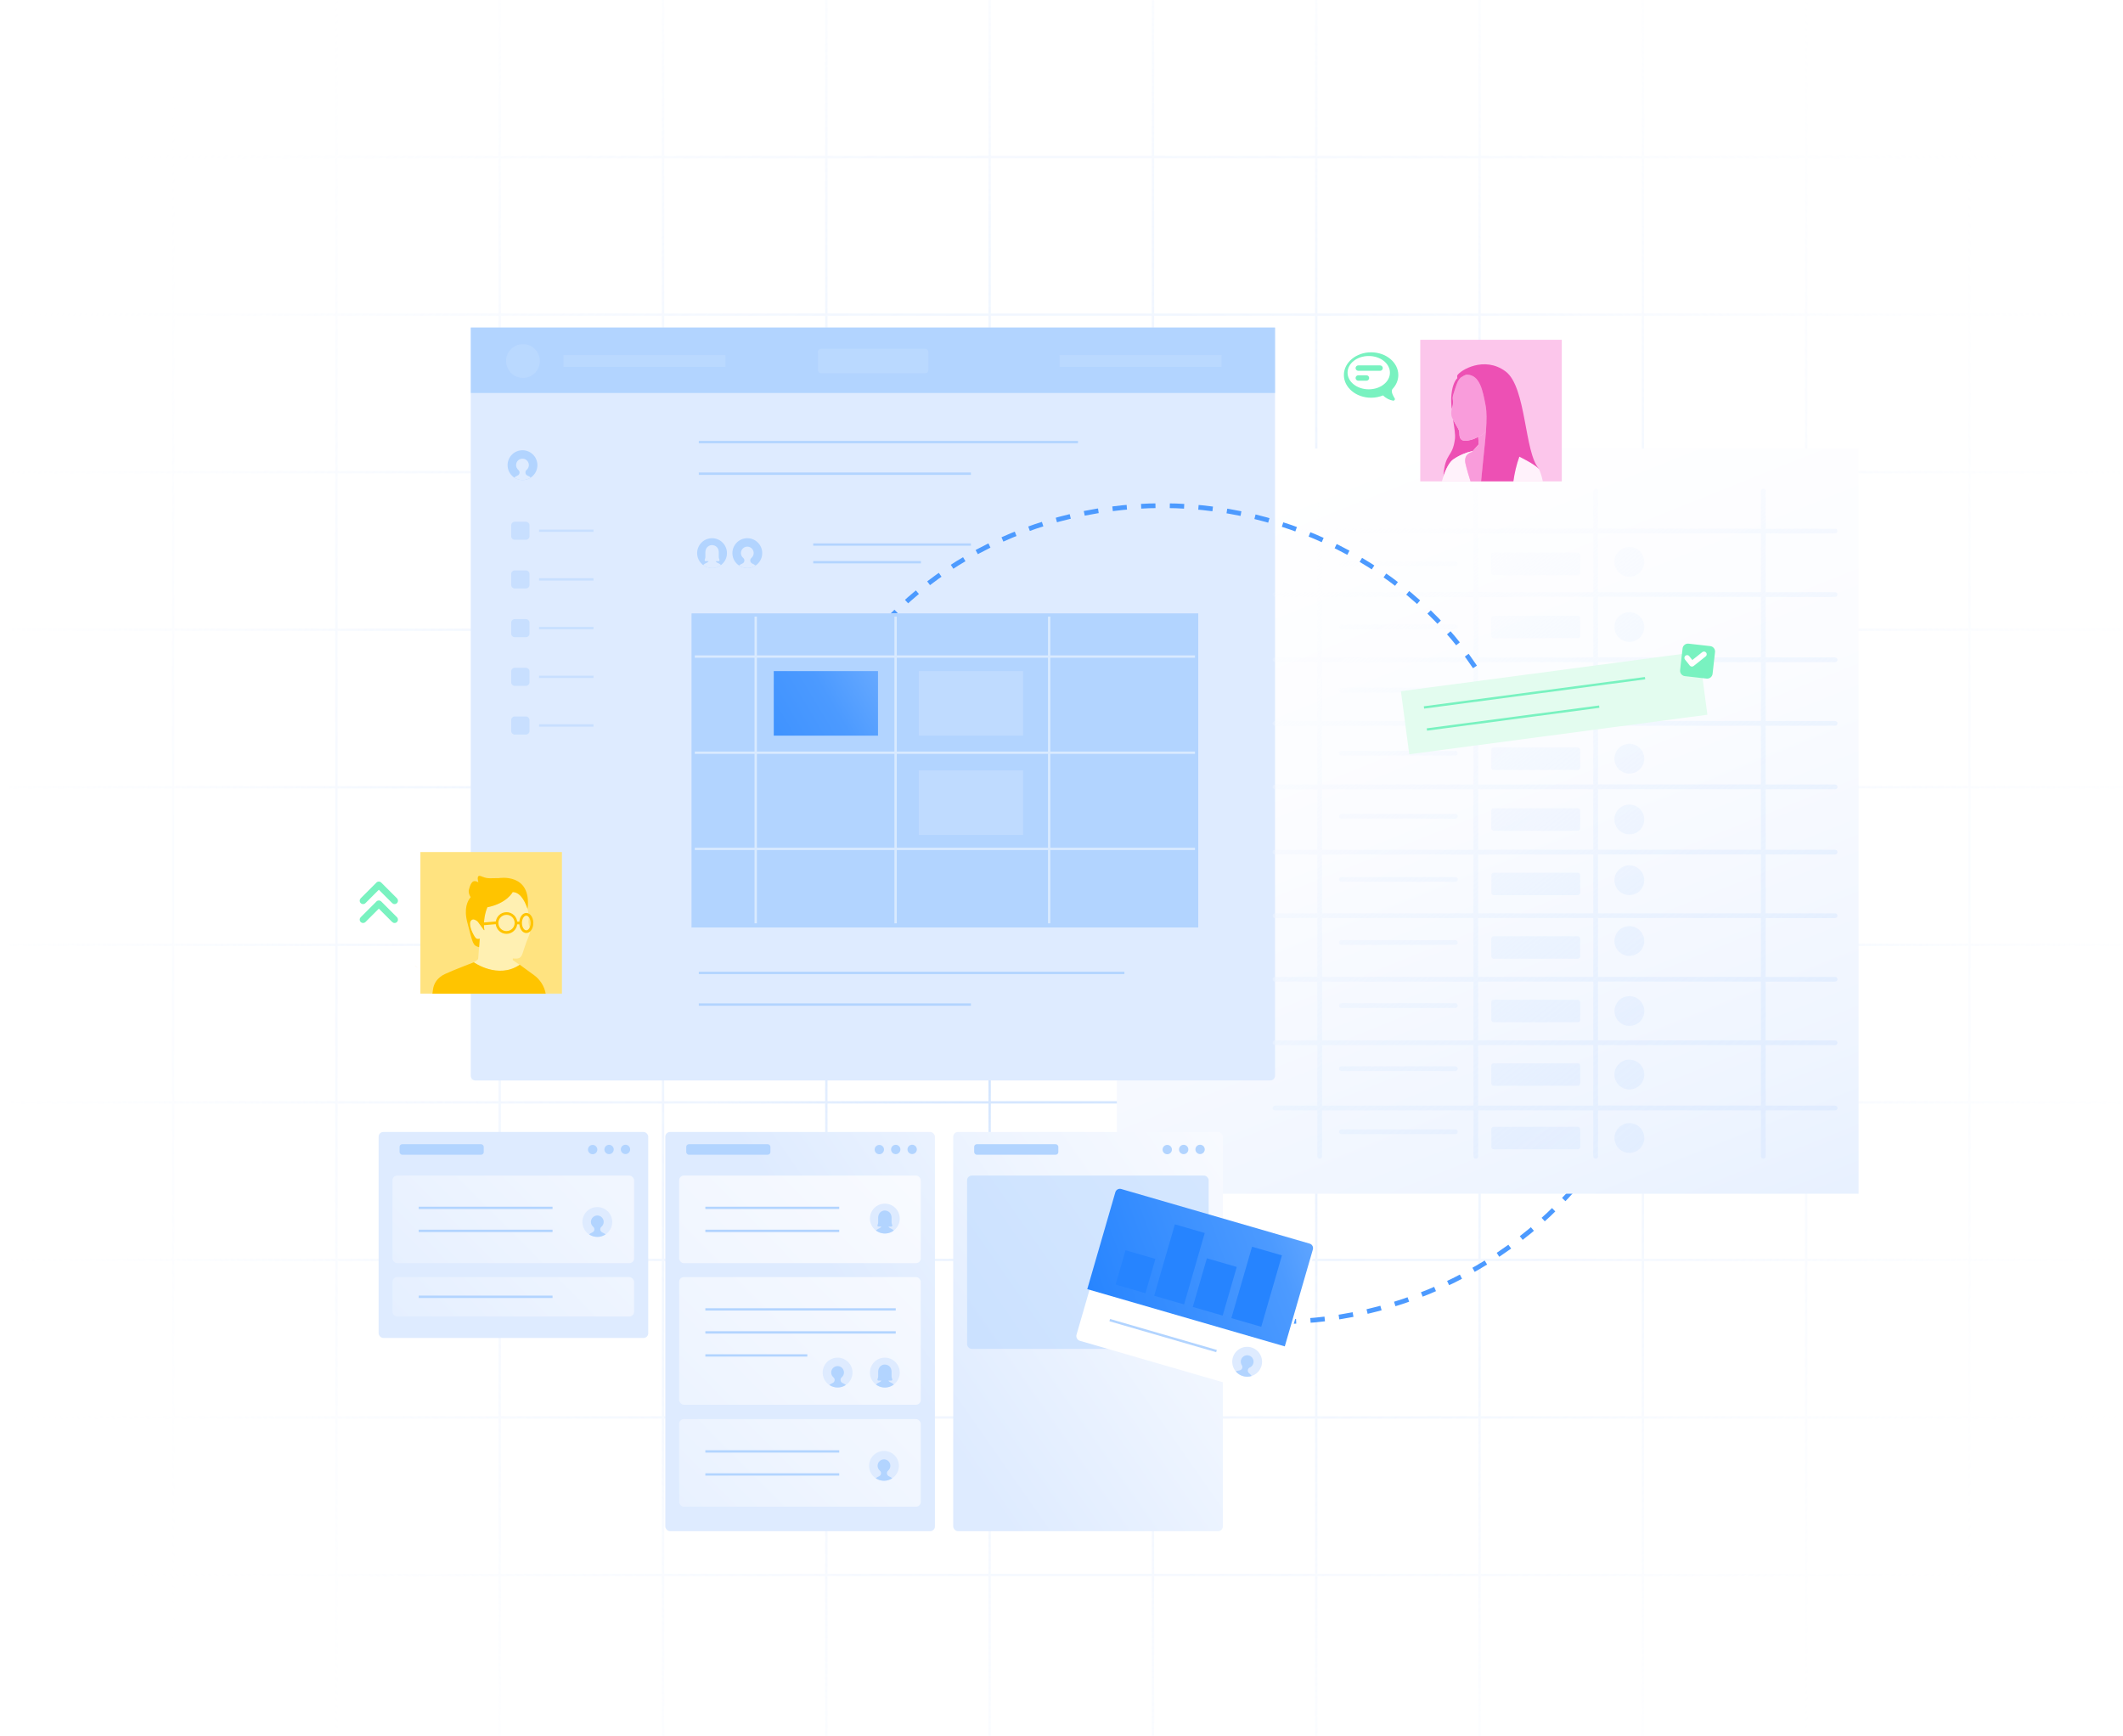<?xml version="1.0" encoding="UTF-8"?><svg xmlns="http://www.w3.org/2000/svg" xmlns:xlink="http://www.w3.org/1999/xlink" viewBox="0 0 900 736"><defs><style>.cls-1,.cls-2,.cls-3,.cls-4,.cls-5,.cls-6{fill:none;}.cls-2{stroke-dasharray:0 0 6.08 6.08;}.cls-2,.cls-6{stroke:#4c9aff;stroke-miterlimit:10;stroke-width:2px;}.cls-7{fill:url(#linear-gradient);}.cls-3{stroke:#79f2c0;}.cls-3,.cls-4,.cls-5{stroke-linejoin:round;}.cls-4{stroke:#b2d4ff;}.cls-5{stroke:#fff;}.cls-8{clip-path:url(#clippath);}.cls-9{fill:#f99cdb;}.cls-10{fill:#e6fcff;}.cls-11{fill:#ed50b4;}.cls-12{fill:#ffe380;}.cls-13{fill:#fff0b2;}.cls-14{fill:#fff2fb;}.cls-15{fill:#ffc400;}.cls-16{fill:#fcc6eb;}.cls-17{fill:#fec176;}.cls-18{fill:#b3f5ff;}.cls-19{fill:#b2d4ff;}.cls-20,.cls-21,.cls-22,.cls-23{fill:#deebff;}.cls-24{fill:#2684ff;}.cls-21,.cls-22,.cls-23,.cls-25,.cls-26{mix-blend-mode:multiply;}.cls-21,.cls-26{opacity:.2;}.cls-27{filter:url(#drop-shadow-14);}.cls-27,.cls-28,.cls-29,.cls-30,.cls-31,.cls-32{fill:#79f2c0;}.cls-27,.cls-28,.cls-29,.cls-33,.cls-32{fill-rule:evenodd;}.cls-28{filter:url(#drop-shadow-13);}.cls-29{filter:url(#drop-shadow-11);}.cls-34{filter:url(#drop-shadow-6);}.cls-23{opacity:.3;}.cls-35{fill:url(#linear-gradient-8);}.cls-36{fill:url(#linear-gradient-9);}.cls-37{fill:url(#linear-gradient-3);}.cls-38{fill:url(#linear-gradient-4);}.cls-39{fill:url(#linear-gradient-2);}.cls-40{fill:url(#linear-gradient-6);}.cls-41{fill:url(#linear-gradient-7);}.cls-42{fill:url(#linear-gradient-5);}.cls-25{fill:url(#radial-gradient);}.cls-43{opacity:.5;}.cls-30{filter:url(#drop-shadow-9);}.cls-44{filter:url(#drop-shadow-5);}.cls-44,.cls-45,.cls-46,.cls-33{fill:#fff;}.cls-45{filter:url(#drop-shadow-4);}.cls-46{filter:url(#drop-shadow-8);}.cls-47{fill:#e3fcef;filter:url(#drop-shadow-1);}.cls-31{filter:url(#drop-shadow-10);}.cls-48{fill:url(#linear-gradient-40);}.cls-49{fill:url(#linear-gradient-14);}.cls-50{fill:url(#linear-gradient-18);}.cls-51{fill:url(#linear-gradient-22);}.cls-52{fill:url(#linear-gradient-20);}.cls-53{fill:url(#linear-gradient-21);}.cls-54{fill:url(#linear-gradient-23);}.cls-55{fill:url(#linear-gradient-15);}.cls-56{fill:url(#linear-gradient-19);}.cls-57{fill:url(#linear-gradient-16);}.cls-58{fill:url(#linear-gradient-17);}.cls-59{fill:url(#linear-gradient-13);}.cls-60{fill:url(#linear-gradient-12);}.cls-61{fill:url(#linear-gradient-10);}.cls-62{fill:url(#linear-gradient-11);}.cls-63{fill:url(#linear-gradient-27);}.cls-64{fill:url(#linear-gradient-24);}.cls-65{fill:url(#linear-gradient-26);}.cls-66{fill:url(#linear-gradient-38);}.cls-67{fill:url(#linear-gradient-35);}.cls-68{fill:url(#linear-gradient-37);}.cls-69{fill:url(#linear-gradient-34);}.cls-70{fill:url(#linear-gradient-39);}.cls-71{fill:url(#linear-gradient-36);}.cls-72{fill:url(#linear-gradient-25);}.cls-73{fill:url(#linear-gradient-28);}.cls-74{fill:url(#linear-gradient-29);}.cls-75{fill:url(#linear-gradient-33);}.cls-76{fill:url(#linear-gradient-30);}.cls-77{fill:url(#linear-gradient-32);}.cls-78{fill:url(#linear-gradient-31);}.cls-79{isolation:isolate;}.cls-32{filter:url(#drop-shadow-7);}.cls-80{filter:url(#drop-shadow-12);}</style><radialGradient id="radial-gradient" cx="454.16" cy="367.79" fx="454.16" fy="367.79" r="510.15" gradientUnits="userSpaceOnUse"><stop offset="0" stop-color="#b2d4ff"/><stop offset=".05" stop-color="#b6d6ff" stop-opacity=".95"/><stop offset=".15" stop-color="#c0dbff" stop-opacity=".83"/><stop offset=".28" stop-color="#d2e4ff" stop-opacity=".63"/><stop offset=".36" stop-color="#deebff" stop-opacity=".5"/><stop offset=".45" stop-color="#e0ecff" stop-opacity=".47"/><stop offset=".59" stop-color="#e6efff" stop-opacity=".38"/><stop offset=".77" stop-color="#eff5ff" stop-opacity=".23"/><stop offset=".98" stop-color="#fdfdff" stop-opacity=".03"/><stop offset="1" stop-color="#fff" stop-opacity="0"/></radialGradient><linearGradient id="linear-gradient" x1="554.01" y1="156.54" x2="736.37" y2="612.07" gradientUnits="userSpaceOnUse"><stop offset=".07" stop-color="#fff"/><stop offset=".39" stop-color="#fbfcff"/><stop offset=".71" stop-color="#eff5ff"/><stop offset="1" stop-color="#deebff"/></linearGradient><linearGradient id="linear-gradient-2" x1="815.59" y1="543.53" x2="531.98" y2="187.72" gradientUnits="userSpaceOnUse"><stop offset="0" stop-color="#deebff"/><stop offset=".1" stop-color="#deebff" stop-opacity=".98"/><stop offset=".22" stop-color="#e0ecff" stop-opacity=".92"/><stop offset=".34" stop-color="#e3eeff" stop-opacity=".83"/><stop offset=".47" stop-color="#e7f1ff" stop-opacity=".7"/><stop offset=".61" stop-color="#edf4ff" stop-opacity=".53"/><stop offset=".75" stop-color="#f4f8ff" stop-opacity=".32"/><stop offset=".89" stop-color="#fcfdff" stop-opacity=".08"/><stop offset=".94" stop-color="#fff" stop-opacity="0"/></linearGradient><linearGradient id="linear-gradient-3" x1="863.39" y1="505.43" x2="579.78" y2="149.61" xlink:href="#linear-gradient-2"/><linearGradient id="linear-gradient-4" x1="784.15" y1="568.6" x2="500.54" y2="212.78" xlink:href="#linear-gradient-2"/><linearGradient id="linear-gradient-5" x1="771.02" y1="579.06" x2="487.41" y2="223.24" xlink:href="#linear-gradient-2"/><linearGradient id="linear-gradient-6" x1="757.9" y1="589.52" x2="474.29" y2="233.7" xlink:href="#linear-gradient-2"/><linearGradient id="linear-gradient-7" x1="744.77" y1="599.98" x2="461.16" y2="244.16" xlink:href="#linear-gradient-2"/><linearGradient id="linear-gradient-8" x1="850.36" y1="515.82" x2="566.75" y2="160" xlink:href="#linear-gradient-2"/><linearGradient id="linear-gradient-9" x1="797.28" y1="558.13" x2="513.67" y2="202.31" xlink:href="#linear-gradient-2"/><linearGradient id="linear-gradient-10" x1="823.14" y1="537.51" x2="539.53" y2="181.69" xlink:href="#linear-gradient-2"/><linearGradient id="linear-gradient-11" x1="810.59" y1="547.52" x2="526.98" y2="191.7" xlink:href="#linear-gradient-2"/><linearGradient id="linear-gradient-12" x1="827.78" y1="533.82" x2="544.17" y2="178" xlink:href="#linear-gradient-2"/><linearGradient id="linear-gradient-13" x1="814.74" y1="544.21" x2="531.13" y2="188.39" xlink:href="#linear-gradient-2"/><linearGradient id="linear-gradient-14" x1="801.7" y1="554.6" x2="518.09" y2="198.78" xlink:href="#linear-gradient-2"/><linearGradient id="linear-gradient-15" x1="788.67" y1="564.99" x2="505.06" y2="209.17" xlink:href="#linear-gradient-2"/><linearGradient id="linear-gradient-16" x1="775.63" y1="575.38" x2="492.02" y2="219.56" xlink:href="#linear-gradient-2"/><linearGradient id="linear-gradient-17" x1="762.6" y1="585.77" x2="478.99" y2="229.95" xlink:href="#linear-gradient-2"/><linearGradient id="linear-gradient-18" x1="749.56" y1="596.16" x2="465.95" y2="240.35" xlink:href="#linear-gradient-2"/><linearGradient id="linear-gradient-19" x1="736.52" y1="606.55" x2="452.91" y2="250.74" xlink:href="#linear-gradient-2"/><linearGradient id="linear-gradient-20" x1="723.49" y1="616.95" x2="439.88" y2="261.13" xlink:href="#linear-gradient-2"/><linearGradient id="linear-gradient-21" x1="710.45" y1="627.34" x2="426.84" y2="271.52" xlink:href="#linear-gradient-2"/><linearGradient id="linear-gradient-22" x1="874.64" y1="496.47" x2="591.03" y2="140.65" xlink:href="#linear-gradient-2"/><linearGradient id="linear-gradient-23" x1="795.3" y1="559.7" x2="511.69" y2="203.88" xlink:href="#linear-gradient-2"/><linearGradient id="linear-gradient-24" x1="782.18" y1="570.16" x2="498.57" y2="214.35" xlink:href="#linear-gradient-2"/><linearGradient id="linear-gradient-25" x1="888.1" y1="485.74" x2="604.48" y2="129.92" xlink:href="#linear-gradient-2"/><linearGradient id="linear-gradient-26" x1="847.42" y1="518.16" x2="563.81" y2="162.34" xlink:href="#linear-gradient-2"/><linearGradient id="linear-gradient-27" x1="834.87" y1="528.17" x2="551.26" y2="172.35" xlink:href="#linear-gradient-2"/><linearGradient id="linear-gradient-28" x1="822.31" y1="538.17" x2="538.7" y2="182.36" xlink:href="#linear-gradient-2"/><linearGradient id="linear-gradient-29" x1="769.05" y1="580.63" x2="485.44" y2="224.81" xlink:href="#linear-gradient-2"/><linearGradient id="linear-gradient-30" x1="809.76" y1="548.18" x2="526.15" y2="192.36" xlink:href="#linear-gradient-2"/><linearGradient id="linear-gradient-31" x1="262.22" y1="350.52" x2="431.2" y2="249.82" gradientUnits="userSpaceOnUse"><stop offset=".12" stop-color="#2684ff"/><stop offset=".53" stop-color="#4c9aff"/><stop offset="1" stop-color="#b2d4ff"/></linearGradient><linearGradient id="linear-gradient-32" x1="621.52" y1="366.88" x2="359.48" y2="550.22" xlink:href="#linear-gradient"/><linearGradient id="linear-gradient-33" x1="661.64" y1="424.21" x2="399.59" y2="607.55" xlink:href="#linear-gradient"/><linearGradient id="linear-gradient-34" x1="562.35" y1="282.3" x2="300.31" y2="465.64" xlink:href="#linear-gradient"/><linearGradient id="linear-gradient-35" x1="488.43" y1="280.6" x2="146.65" y2="620.14" xlink:href="#linear-gradient"/><linearGradient id="linear-gradient-36" x1="532.39" y1="324.85" x2="190.61" y2="664.38" xlink:href="#linear-gradient"/><linearGradient id="linear-gradient-37" x1="558.15" y1="350.78" x2="216.37" y2="690.31" xlink:href="#linear-gradient"/><linearGradient id="linear-gradient-38" x1="584.01" y1="376.81" x2="242.22" y2="716.34" xlink:href="#linear-gradient"/><linearGradient id="linear-gradient-39" x1="472.03" y1="264.09" x2="130.25" y2="603.62" xlink:href="#linear-gradient"/><filter id="drop-shadow-1" filterUnits="userSpaceOnUse"><feOffset dx="1" dy="1"/><feGaussianBlur result="blur" stdDeviation="1"/><feFlood flood-color="#000" flood-opacity=".15"/><feComposite in2="blur" operator="in"/><feComposite in="SourceGraphic"/></filter><clipPath id="clippath"><polygon class="cls-1" points="625.65 188.89 364.51 188.89 364.51 259.99 583.62 259.44 611.91 289.63 636.43 286.38 625.65 259.44 625.65 188.89"/></clipPath><filter id="drop-shadow-4" filterUnits="userSpaceOnUse"><feOffset dx="1" dy="1"/><feGaussianBlur result="blur-2" stdDeviation="1"/><feFlood flood-color="#000" flood-opacity=".15"/><feComposite in2="blur-2" operator="in"/><feComposite in="SourceGraphic"/></filter><linearGradient id="linear-gradient-40" x1="438.36" y1="563.06" x2="627.42" y2="494.63" gradientTransform="translate(-129.39 162.91) rotate(-16.16)" xlink:href="#linear-gradient-31"/><filter id="drop-shadow-5" filterUnits="userSpaceOnUse"><feOffset dx="1.8" dy="1.8"/><feGaussianBlur result="blur-3" stdDeviation="1.2"/><feFlood flood-color="#0e1f40" flood-opacity=".3"/><feComposite in2="blur-3" operator="in"/><feComposite in="SourceGraphic"/></filter><filter id="drop-shadow-6" filterUnits="userSpaceOnUse"><feOffset dx="1" dy="1"/><feGaussianBlur result="blur-4" stdDeviation="1"/><feFlood flood-color="#0e1f40" flood-opacity=".15"/><feComposite in2="blur-4" operator="in"/><feComposite in="SourceGraphic"/></filter><filter id="drop-shadow-7" filterUnits="userSpaceOnUse"><feOffset dx="1.8" dy="1.8"/><feGaussianBlur result="blur-5" stdDeviation="1.2"/><feFlood flood-color="#0e1f40" flood-opacity=".3"/><feComposite in2="blur-5" operator="in"/><feComposite in="SourceGraphic"/></filter><filter id="drop-shadow-8" filterUnits="userSpaceOnUse"><feOffset dx="1.8" dy="1.8"/><feGaussianBlur result="blur-6" stdDeviation="1.2"/><feFlood flood-color="#0e1f40" flood-opacity=".3"/><feComposite in2="blur-6" operator="in"/><feComposite in="SourceGraphic"/></filter><filter id="drop-shadow-9" filterUnits="userSpaceOnUse"><feOffset dx="1.62" dy="1.62"/><feGaussianBlur result="blur-7" stdDeviation="1.08"/><feFlood flood-color="#0e1f40" flood-opacity=".3"/><feComposite in2="blur-7" operator="in"/><feComposite in="SourceGraphic"/></filter><filter id="drop-shadow-10" filterUnits="userSpaceOnUse"><feOffset dx="1.62" dy="1.62"/><feGaussianBlur result="blur-8" stdDeviation="1.08"/><feFlood flood-color="#0e1f40" flood-opacity=".3"/><feComposite in2="blur-8" operator="in"/><feComposite in="SourceGraphic"/></filter><filter id="drop-shadow-11" filterUnits="userSpaceOnUse"><feOffset dx="1" dy="1"/><feGaussianBlur result="blur-9" stdDeviation="1"/><feFlood flood-color="#0e1f40" flood-opacity=".15"/><feComposite in2="blur-9" operator="in"/><feComposite in="SourceGraphic"/></filter><filter id="drop-shadow-12" filterUnits="userSpaceOnUse"><feOffset dx="1" dy="1"/><feGaussianBlur result="blur-10" stdDeviation="1"/><feFlood flood-color="#0e1f40" flood-opacity=".15"/><feComposite in2="blur-10" operator="in"/><feComposite in="SourceGraphic"/></filter><filter id="drop-shadow-13" filterUnits="userSpaceOnUse"><feOffset dx="2.05" dy="2.05"/><feGaussianBlur result="blur-11" stdDeviation="1.37"/><feFlood flood-color="#0e1f40" flood-opacity=".3"/><feComposite in2="blur-11" operator="in"/><feComposite in="SourceGraphic"/></filter><filter id="drop-shadow-14" filterUnits="userSpaceOnUse"><feOffset dx="2.05" dy="2.05"/><feGaussianBlur result="blur-12" stdDeviation="1.37"/><feFlood flood-color="#0e1f40" flood-opacity=".3"/><feComposite in2="blur-12" operator="in"/><feComposite in="SourceGraphic"/></filter></defs><g class="cls-79"><g id="bg"><path class="cls-25" d="m904.16,67.07v-1h-68.73V-.21h-1v66.28h-68.23V-.21h-1v66.28h-68.23V-.21h-1v66.28h-68.23V-.21h-1v66.28h-68.23V-.21h-1v66.28h-68.23V-.21h-1v66.28h-68.23V-.21h-1v66.28h-68.23V-.21h-1v66.28h-68.23V-.21h-1v66.28h-68.23V-.21h-1v66.28h-68.23V-.21h-1v66.28h-68.23V-.21h-1v66.28H4.16v1h68.73v65.78H4.16v1h68.73v65.78H4.16v1h68.73v65.78H4.16v1h68.73v65.78H4.16v1h68.73v65.78H4.16v1h68.73v65.78H4.16v1h68.73v65.78H4.16v1h68.73v65.78H4.16v1h68.73v65.78H4.16v1h68.73v67.68h1v-67.68h68.23v67.68h1v-67.68h68.23v67.68h1v-67.68h68.23v67.68h1v-67.68h68.23v67.68h1v-67.68h68.23v67.68h1v-67.68h68.23v67.68h1v-67.68h68.23v67.68h1v-67.68h68.23v67.68h1v-67.68h68.23v67.68h1v-67.68h68.23v67.68h1v-67.68h68.23v67.68h1v-67.68h68.73v-1h-68.73v-65.78h68.73v-1h-68.73v-65.78h68.73v-1h-68.73v-65.78h68.73v-1h-68.73v-65.78h68.73v-1h-68.73v-65.78h68.73v-1h-68.73v-65.78h68.73v-1h-68.73v-65.78h68.73v-1h-68.73v-65.78h68.73v-1h-68.73v-65.78h68.73Zm-138.96,0v65.78h-68.23v-65.78h68.23Zm-345.16,267.13h68.23v65.78h-68.23v-65.78Zm-1,65.78h-68.23v-65.78h68.23v65.78Zm70.23-65.78h68.23v65.78h-68.23v-65.78Zm0-1v-65.78h68.23v65.78h-68.23Zm-1,0h-68.23v-65.78h68.23v65.78Zm-69.23,0h-68.23v-65.78h68.23v65.78Zm-69.23,0h-68.23v-65.78h68.23v65.78Zm0,1v65.78h-68.23v-65.78h68.23Zm0,66.78v65.78h-68.23v-65.78h68.23Zm1,0h68.23v65.78h-68.23v-65.78Zm69.23,0h68.23v65.78h-68.23v-65.78Zm69.23,0h68.23v65.78h-68.23v-65.78Zm69.23,0h68.23v65.78h-68.23v-65.78Zm0-1v-65.78h68.23v65.78h-68.23Zm0-66.78v-65.78h68.23v65.78h-68.23Zm0-66.78v-65.78h68.23v65.78h-68.23Zm-1,0h-68.23v-65.78h68.23v65.78Zm-69.23,0h-68.23v-65.78h68.23v65.78Zm-69.23,0h-68.23v-65.78h68.23v65.78Zm-69.23,0h-68.23v-65.78h68.23v65.78Zm-69.23,0h-68.23v-65.78h68.23v65.78Zm0,1v65.78h-68.23v-65.78h68.23Zm0,66.78v65.78h-68.23v-65.78h68.23Zm0,66.78v65.78h-68.23v-65.78h68.23Zm0,66.78v65.78h-68.23v-65.78h68.23Zm1,0h68.23v65.78h-68.23v-65.78Zm69.23,0h68.23v65.78h-68.23v-65.78Zm69.23,0h68.23v65.78h-68.23v-65.78Zm69.23,0h68.23v65.78h-68.23v-65.78Zm69.23,0h68.23v65.78h-68.23v-65.78Zm69.23,0h68.23v65.78h-68.23v-65.78Zm0-1v-65.78h68.23v65.78h-68.23Zm0-66.78v-65.78h68.23v65.78h-68.23Zm0-66.78v-65.78h68.23v65.78h-68.23Zm0-66.78v-65.78h68.23v65.78h-68.23Zm0-66.78v-65.78h68.23v65.78h-68.23Zm-1,0h-68.23v-65.78h68.23v65.78Zm-69.23,0h-68.23v-65.78h68.23v65.78Zm-69.23,0h-68.23v-65.78h68.23v65.78Zm-69.23,0h-68.23v-65.78h68.23v65.78Zm-69.23,0h-68.23v-65.78h68.23v65.78Zm-69.23,0h-68.23v-65.78h68.23v65.78Zm-69.23,0h-68.23v-65.78h68.23v65.78Zm0,1v65.78h-68.23v-65.78h68.23Zm0,66.78v65.78h-68.23v-65.78h68.23Zm0,66.78v65.78h-68.23v-65.78h68.23Zm0,66.78v65.78h-68.23v-65.78h68.23Zm0,66.78v65.78h-68.23v-65.78h68.23Zm0,66.78v65.78h-68.23v-65.78h68.23Zm1,0h68.23v65.78h-68.23v-65.78Zm69.23,0h68.23v65.78h-68.23v-65.78Zm69.23,0h68.23v65.78h-68.23v-65.78Zm69.23,0h68.23v65.78h-68.23v-65.78Zm69.23,0h68.23v65.78h-68.23v-65.78Zm69.23,0h68.23v65.78h-68.23v-65.78Zm69.23,0h68.23v65.78h-68.23v-65.78Zm69.23,0h68.23v65.78h-68.23v-65.78Zm0-1v-65.78h68.23v65.78h-68.23Zm0-66.78v-65.78h68.23v65.78h-68.23Zm0-66.78v-65.78h68.23v65.78h-68.23Zm0-66.78v-65.78h68.23v65.78h-68.23Zm0-66.78v-65.78h68.23v65.78h-68.23Zm0-66.78v-65.78h68.23v65.78h-68.23Zm-1-132.56v65.78h-68.23v-65.78h68.23Zm-69.23,0v65.78h-68.23v-65.78h68.23Zm-69.23,0v65.78h-68.23v-65.78h68.23Zm-69.23,0v65.78h-68.23v-65.78h68.23Zm-69.23,0v65.78h-68.23v-65.78h68.23Zm-69.23,0v65.78h-68.23v-65.78h68.23Zm-69.23,0v65.78h-68.23v-65.78h68.23Zm-69.23,0v65.78h-68.23v-65.78h68.23Zm-137.46,0h68.23v65.78h-68.23v-65.78Zm0,66.78h68.23v65.78h-68.23v-65.78Zm0,66.78h68.23v65.78h-68.23v-65.78Zm0,66.78h68.23v65.78h-68.23v-65.78Zm0,66.78h68.23v65.78h-68.23v-65.78Zm0,66.78h68.23v65.78h-68.23v-65.78Zm0,66.78h68.23v65.78h-68.23v-65.78Zm0,66.78h68.23v65.78h-68.23v-65.78Zm0,132.56v-65.78h68.23v65.78h-68.23Zm69.23,0v-65.78h68.23v65.78h-68.23Zm69.23,0v-65.78h68.23v65.78h-68.23Zm69.23,0v-65.78h68.23v65.78h-68.23Zm69.23,0v-65.78h68.23v65.78h-68.23Zm69.23,0v-65.78h68.23v65.78h-68.23Zm69.23,0v-65.78h68.23v65.78h-68.23Zm69.23,0v-65.78h68.23v65.78h-68.23Zm69.23,0v-65.78h68.23v65.78h-68.23Zm69.23,0v-65.78h68.23v65.78h-68.23Zm137.46,0h-68.23v-65.78h68.23v65.78Zm0-66.78h-68.23v-65.78h68.23v65.78Zm0-66.78h-68.23v-65.78h68.23v65.78Zm0-66.78h-68.23v-65.78h68.23v65.78Zm0-66.78h-68.23v-65.78h68.23v65.78Zm0-66.78h-68.23v-65.78h68.23v65.78Zm0-66.78h-68.23v-65.78h68.23v65.78Zm0-66.78h-68.23v-65.78h68.23v65.78Zm0-66.78h-68.23v-65.78h68.23v65.78Z"/></g><g id="illos"><g><path class="cls-6" d="m705.17,407.12c0,1-.02,2-.05,3"/><path class="cls-2" d="m704.82,416.19c-3.82,52.91-38.38,103.79-93.62,128.94-56.29,25.63-118.64,17.52-161.13-15.91"/><path class="cls-6" d="m447.71,527.31c-.77-.64-1.54-1.28-2.29-1.93"/></g><rect class="cls-7" x="473.48" y="190.15" width="314.42" height="315.84"/><g><path class="cls-20" d="m199.59,138.85h340.93v317.12c0,1.1-.9,2-2,2H201.59c-1.1,0-2-.9-2-2V138.85h0Z"/><g id="topnav"><rect class="cls-21" x="199.59" y="166.47" width="71.19" height="291.5"/><rect class="cls-19" x="199.59" y="138.85" width="340.93" height="27.72"/></g><rect class="cls-19" x="293.16" y="259.99" width="214.82" height="133.14"/><g><line class="cls-4" x1="296.24" y1="412.4" x2="476.67" y2="412.4"/><line class="cls-4" x1="296.24" y1="425.81" x2="411.6" y2="425.81"/></g><g><line class="cls-4" x1="296.24" y1="187.39" x2="456.98" y2="187.39"/><line class="cls-4" x1="296.24" y1="200.79" x2="411.6" y2="200.79"/></g><line class="cls-4" x1="344.75" y1="230.82" x2="411.6" y2="230.82"/><line class="cls-4" x1="344.75" y1="238.31" x2="390.41" y2="238.31"/><rect class="cls-23" x="389.51" y="326.56" width="44.19" height="27.36"/><rect class="cls-23" x="389.51" y="284.46" width="44.19" height="27.36"/></g><rect class="cls-18" x="632.2" y="288.61" width="37.69" height="9.53" rx="1" ry="1"/><g class="cls-43"><line class="cls-5" x1="294.54" y1="278.3" x2="506.59" y2="278.3"/><line class="cls-5" x1="294.54" y1="319.06" x2="506.59" y2="319.06"/><line class="cls-5" x1="294.54" y1="359.82" x2="506.59" y2="359.82"/><line class="cls-5" x1="320.37" y1="261.35" x2="320.37" y2="391.37"/><line class="cls-5" x1="379.67" y1="261.35" x2="379.67" y2="391.37"/><line class="cls-5" x1="444.77" y1="261.35" x2="444.77" y2="391.37"/></g><g><circle class="cls-18" cx="690.75" cy="292.51" r="6.32"/><path class="cls-10" d="m693.69,295.84c.19-.1.27-.33.19-.53-.15-.37-.29-.75-.29-1.15v-2.09c0-.29-.05-.58-.13-.85-.02-.07-.04-.15-.06-.22,0,0,0-.01,0-.02-.23-.66-.67-1.26-1.5-1.63-.77-.34-1.68-.35-2.42.04-.81.42-1.29,1.13-1.46,1.9-.07.25-.11.51-.11.78v2.09c0,.4-.12.77-.28,1.13-.02.05-.04.11-.04.17,0,.23.19.42.42.43h1.27c-.16.29-.41.52-.73.65-.59.24-1.13.59-1.61,1.01.38.29.8.54,1.24.74l.17.08c.74.3,1.55.48,2.4.48s1.67-.17,2.42-.48l.14-.06c.45-.2.87-.45,1.26-.75-.48-.42-1.02-.76-1.6-1-.32-.13-.57-.36-.73-.65h1.26c.07,0,.14-.02.2-.05Z"/></g><g><path class="cls-39" d="m777.96,253.01c.55,0,1-.45,1-1s-.45-1-1-1h-29.45v-24.91h29.45c.55,0,1-.45,1-1s-.45-1-1-1h-29.45v-15.95c0-.55-.45-1-1-1s-1,.45-1,1v15.95h-69.07v-15.95c0-.55-.45-1-1-1s-1,.45-1,1v15.95h-48.8v-15.95c0-.55-.45-1-1-1s-1,.45-1,1v15.95h-64.18v-15.95c0-.55-.45-1-1-1s-1,.45-1,1v15.95h-17.96c-.55,0-1,.45-1,1s.45,1,1,1h17.96v24.91h-17.96c-.55,0-1,.45-1,1s.45,1,1,1h17.96v25.66h-17.96c-.55,0-1,.45-1,1s.45,1,1,1h17.96v24.95h-17.96c-.55,0-1,.45-1,1s.45,1,1,1h17.96v24.91h-17.96c-.55,0-1,.45-1,1s.45,1,1,1h17.96v25.66h-17.96c-.55,0-1,.45-1,1s.45,1,1,1h17.96v24.95h-17.96c-.55,0-1,.45-1,1s.45,1,1,1h17.96v24.95h-17.96c-.55,0-1,.45-1,1s.45,1,1,1h17.96v24.91h-17.96c-.55,0-1,.45-1,1s.45,1,1,1h17.96v25.66h-17.96c-.55,0-1,.45-1,1s.45,1,1,1h17.96v19.49c0,.55.45,1,1,1s1-.45,1-1v-19.49h64.18v19.49c0,.55.45,1,1,1s1-.45,1-1v-19.49h48.8v19.49c0,.55.45,1,1,1s1-.45,1-1v-19.49h69.07v19.49c0,.55.45,1,1,1s1-.45,1-1v-19.49h29.45c.55,0,1-.45,1-1s-.45-1-1-1h-29.45v-25.66h29.45c.55,0,1-.45,1-1s-.45-1-1-1h-29.45v-24.91h29.45c.55,0,1-.45,1-1s-.45-1-1-1h-29.45v-24.95h29.45c.55,0,1-.45,1-1s-.45-1-1-1h-29.45v-24.95h29.45c.55,0,1-.45,1-1s-.45-1-1-1h-29.45v-25.66h29.45c.55,0,1-.45,1-1s-.45-1-1-1h-29.45v-24.91h29.45c.55,0,1-.45,1-1s-.45-1-1-1h-29.45v-24.95h29.45c.55,0,1-.45,1-1s-.45-1-1-1h-29.45v-25.66h29.45Zm-153.32,215.64h-64.18v-25.66h64.18v25.66Zm0-27.66h-64.18v-24.91h64.18v24.91Zm0-26.91h-64.18v-24.95h64.18v24.95Zm0-26.95h-64.18v-24.95h64.18v24.95Zm0-26.95h-64.18v-25.66h64.18v25.66Zm0-27.66h-64.18v-24.91h64.18v24.91Zm0-26.91h-64.18v-24.95h64.18v24.95Zm0-26.95h-64.18v-25.66h64.18v25.66Zm0-27.66h-64.18v-24.91h64.18v24.91Zm50.8,217.64h-48.8v-25.66h48.8v25.66Zm0-27.66h-48.8v-24.91h48.8v24.91Zm0-26.91h-48.8v-24.95h48.8v24.95Zm0-26.95h-48.8v-24.95h48.8v24.95Zm0-26.95h-48.8v-25.66h48.8v25.66Zm0-27.66h-48.8v-24.91h48.8v24.91Zm0-26.91h-48.8v-24.95h48.8v24.95Zm0-26.95h-48.8v-25.66h48.8v25.66Zm0-27.66h-48.8v-24.91h48.8v24.91Zm71.07,217.64h-69.07v-25.66h69.07v25.66Zm0-27.66h-69.07v-24.91h69.07v24.91Zm0-26.91h-69.07v-24.95h69.07v24.95Zm0-26.95h-69.07v-24.95h69.07v24.95Zm0-26.95h-69.07v-25.66h69.07v25.66Zm0-27.66h-69.07v-24.91h69.07v24.91Zm0-26.91h-69.07v-24.95h69.07v24.95Zm0-26.95h-69.07v-25.66h69.07v25.66Zm0-27.66h-69.07v-24.91h69.07v24.91Z"/><rect class="cls-37" x="632.2" y="234.25" width="37.69" height="9.53" rx="1" ry="1"/><rect class="cls-38" x="632.2" y="396.84" width="37.69" height="9.53" rx="1" ry="1"/><rect class="cls-42" x="632.2" y="423.77" width="37.69" height="9.53" rx="1" ry="1"/><rect class="cls-40" x="632.2" y="450.69" width="37.69" height="9.53" rx="1" ry="1"/><rect class="cls-41" x="632.2" y="477.62" width="37.69" height="9.53" rx="1" ry="1"/><rect class="cls-35" x="632.2" y="261" width="37.69" height="9.53" rx="1" ry="1"/><rect class="cls-36" x="632.2" y="369.9" width="37.69" height="9.53" rx="1" ry="1"/><rect class="cls-61" x="632.2" y="316.83" width="37.69" height="9.53" rx="1" ry="1"/><rect class="cls-62" x="632.2" y="342.59" width="37.69" height="9.53" rx="1" ry="1"/><path class="cls-60" d="m568.64,240.02h48.32c.55,0,1-.45,1-1s-.45-1-1-1h-48.32c-.55,0-1,.45-1,1s.45,1,1,1Z"/><path class="cls-59" d="m568.64,266.76h48.32c.55,0,1-.45,1-1s-.45-1-1-1h-48.32c-.55,0-1,.45-1,1s.45,1,1,1Z"/><path class="cls-49" d="m568.64,293.51h48.32c.55,0,1-.45,1-1s-.45-1-1-1h-48.32c-.55,0-1,.45-1,1s.45,1,1,1Z"/><path class="cls-55" d="m568.64,320.26h48.32c.55,0,1-.45,1-1s-.45-1-1-1h-48.32c-.55,0-1,.45-1,1s.45,1,1,1Z"/><path class="cls-57" d="m568.64,347h48.32c.55,0,1-.45,1-1s-.45-1-1-1h-48.32c-.55,0-1,.45-1,1s.45,1,1,1Z"/><path class="cls-58" d="m568.64,373.75h48.32c.55,0,1-.45,1-1s-.45-1-1-1h-48.32c-.55,0-1,.45-1,1s.45,1,1,1Z"/><path class="cls-50" d="m568.64,400.49h48.32c.55,0,1-.45,1-1s-.45-1-1-1h-48.32c-.55,0-1,.45-1,1s.45,1,1,1Z"/><path class="cls-56" d="m568.64,427.24h48.32c.55,0,1-.45,1-1s-.45-1-1-1h-48.32c-.55,0-1,.45-1,1s.45,1,1,1Z"/><path class="cls-52" d="m568.64,453.99h48.32c.55,0,1-.45,1-1s-.45-1-1-1h-48.32c-.55,0-1,.45-1,1s.45,1,1,1Z"/><path class="cls-53" d="m616.96,478.73h-48.32c-.55,0-1,.45-1,1s.45,1,1,1h48.32c.55,0,1-.45,1-1s-.45-1-1-1Z"/><path class="cls-51" d="m686.93,270.79h0s0,0,0,0c.19.14.38.27.58.39.01,0,.02.01.03.02.2.12.41.23.63.33,0,0,0,0,0,0h0c.06.03.11.05.17.08h0s0,0,0,0c.37.15.75.27,1.15.35.03,0,.07,0,.1.02.17.03.34.06.51.08.21.02.42.03.63.03s.43-.01.64-.03c.18-.02.35-.05.52-.08.03,0,.06,0,.09-.01.7-.14,1.35-.4,1.94-.75.01,0,.03-.02.04-.02.2-.12.4-.25.58-.39,0,0,0,0,0,0h0c1.52-1.15,2.51-2.98,2.51-5.03,0-3.49-2.83-6.32-6.32-6.32s-6.32,2.83-6.32,6.32c0,2.06.99,3.88,2.51,5.03Z"/><path class="cls-54" d="m686.93,433.56h0c.19.14.38.27.58.39.01,0,.02.01.03.02.2.12.41.23.63.33h0c.42.19.87.34,1.33.43.02,0,.05,0,.07.01.18.03.35.06.54.08.21.02.42.03.63.03s.43-.01.64-.03c.19-.02.37-.05.56-.08.02,0,.04,0,.06,0,.7-.14,1.35-.4,1.94-.75.01,0,.02-.02.04-.02.2-.12.4-.25.58-.39,0,0,0,0,0,0h0c1.52-1.15,2.51-2.98,2.51-5.03,0-3.49-2.83-6.32-6.32-6.32s-6.32,2.83-6.32,6.32c0,2.06.99,3.88,2.51,5.03Z"/><path class="cls-64" d="m686.93,460.49h0s0,0,0,0c.19.14.38.27.58.39.01,0,.02.01.03.02.2.12.41.23.63.33,0,0,0,0,0,0h0c.06.03.11.05.17.08h0s0,0,0,0c.37.15.75.27,1.15.35.03,0,.07,0,.1.02.17.03.34.06.51.08.21.02.42.03.63.03s.43-.01.64-.03c.18-.02.35-.05.52-.08.03,0,.06,0,.09-.01.7-.14,1.35-.4,1.94-.75.01,0,.03-.02.04-.02.2-.12.4-.25.58-.39,0,0,0,0,0,0h0c1.52-1.15,2.51-2.98,2.51-5.03,0-3.49-2.83-6.32-6.32-6.32s-6.32,2.83-6.32,6.32c0,2.06.99,3.88,2.51,5.03Z"/><path class="cls-72" d="m687.23,243.4h0s0,0,0,0c.22.15.46.28.71.4.05.03.11.05.16.08.25.12.51.22.77.3,0,0,0,0,0,0,.26.08.53.14.81.19.07.01.14.02.2.03.28.04.56.06.85.06s.57-.03.85-.06c.07,0,.14-.02.2-.03.27-.05.55-.1.81-.19,0,0,0,0,0,0,.27-.08.52-.19.77-.3.06-.03.11-.05.16-.08.24-.12.48-.25.71-.4,0,0,0,0,0,0h0c1.69-1.13,2.81-3.06,2.81-5.25,0-3.49-2.83-6.32-6.32-6.32s-6.32,2.83-6.32,6.32c0,2.19,1.11,4.12,2.81,5.25Z"/><path class="cls-65" d="m687.23,326.85h0s0,0,0,0c.22.15.46.28.71.4.05.03.11.05.16.08.25.12.51.22.77.3,0,0,0,0,0,0,.26.08.53.14.81.19.07.01.14.02.2.03.28.04.56.06.85.06s.57-.03.85-.06c.07,0,.14-.02.2-.03.27-.05.55-.1.81-.19,0,0,0,0,0,0,.27-.08.52-.19.77-.3.06-.03.11-.05.16-.08.24-.12.48-.25.71-.4,0,0,0,0,0,0h0c1.69-1.13,2.81-3.06,2.81-5.25,0-3.49-2.83-6.32-6.32-6.32s-6.32,2.83-6.32,6.32c0,2.19,1.11,4.12,2.81,5.25Z"/><path class="cls-63" d="m687.23,352.61h0s0,0,0,0c.22.15.46.28.71.4.05.03.11.05.16.08.25.12.51.22.77.3,0,0,0,0,0,0,.26.08.53.14.81.18.07.01.14.02.2.03.28.04.56.06.85.06s.57-.03.85-.06c.07,0,.14-.02.2-.03.27-.05.55-.1.81-.19,0,0,0,0,0,0,.27-.08.52-.19.77-.3.06-.03.11-.05.16-.08.24-.12.48-.25.71-.4,0,0,0,0,0,0h0c1.69-1.13,2.81-3.06,2.81-5.25,0-3.49-2.83-6.32-6.32-6.32s-6.32,2.83-6.32,6.32c0,2.19,1.11,4.12,2.81,5.25Z"/><path class="cls-73" d="m687.23,378.37h0s0,0,0,0c.22.15.46.28.71.4.05.03.11.05.16.08.25.12.51.22.77.3,0,0,0,0,0,0,.26.08.53.14.81.18.07.01.14.02.2.03.28.04.56.06.85.06s.57-.03.85-.06c.07,0,.14-.02.2-.03.27-.05.55-.1.81-.18,0,0,0,0,0,0,.27-.08.52-.19.77-.3.06-.03.11-.05.16-.08.24-.12.48-.25.71-.4h0c1.69-1.13,2.81-3.06,2.81-5.25,0-3.49-2.83-6.32-6.32-6.32s-6.32,2.83-6.32,6.32c0,2.19,1.11,4.12,2.81,5.25Z"/><path class="cls-74" d="m690.75,476.06c-3.49,0-6.32,2.83-6.32,6.32,0,2.19,1.11,4.12,2.81,5.25h0s0,0,0,0c.22.15.46.28.71.4.05.03.11.05.16.08.25.12.51.22.77.3,0,0,0,0,0,0,.26.08.53.14.81.19.07.01.14.02.2.03.28.04.56.06.85.06s.57-.03.85-.06c.07,0,.14-.02.2-.03.27-.05.55-.1.81-.19,0,0,0,0,0,0,.27-.08.52-.19.77-.3.06-.03.11-.05.16-.08.24-.12.48-.25.71-.4,0,0,0,0,0,0h0c1.69-1.13,2.81-3.06,2.81-5.25,0-3.49-2.83-6.32-6.32-6.32Z"/><path class="cls-76" d="m687.23,404.13h0s0,0,0,0c.22.15.46.28.71.4.05.03.11.05.16.08.25.12.51.22.77.3,0,0,0,0,0,0,.26.08.53.14.81.19.07.01.14.02.2.03.28.04.56.06.85.06s.57-.03.85-.06c.07,0,.14-.02.2-.03.27-.05.55-.1.81-.19,0,0,0,0,0,0,.27-.08.52-.19.77-.3.06-.03.11-.05.16-.08.24-.12.48-.25.71-.4,0,0,0,0,0,0h0c1.69-1.13,2.81-3.06,2.81-5.25,0-3.49-2.83-6.32-6.32-6.32s-6.32,2.83-6.32,6.32c0,2.19,1.11,4.12,2.81,5.25Z"/></g><g><circle class="cls-19" cx="301.86" cy="234.45" r="6.32"/><path class="cls-20" d="m304.81,237.79c.19-.1.27-.33.19-.53-.15-.37-.29-.75-.29-1.15v-2.09c0-.29-.05-.58-.13-.85-.02-.07-.04-.15-.06-.22,0,0,0-.01,0-.02-.23-.66-.67-1.26-1.5-1.63-.77-.34-1.68-.35-2.42.04-.81.42-1.29,1.13-1.46,1.9-.07.25-.11.51-.11.78v2.09c0,.4-.12.77-.28,1.13-.02.05-.04.11-.04.17,0,.23.19.42.42.43h1.27c-.16.29-.41.52-.73.65-.59.24-1.13.59-1.61,1.01.38.29.8.54,1.24.74l.17.08c.74.3,1.55.48,2.4.48s1.67-.17,2.42-.48l.14-.06c.45-.2.87-.45,1.26-.75-.48-.42-1.02-.76-1.6-1-.32-.13-.57-.36-.73-.65h1.26c.07,0,.14-.02.2-.05Z"/></g><g><circle class="cls-19" cx="316.81" cy="234.45" r="6.32"/><path class="cls-20" d="m318.36,232.18c-.77-.55-1.82-.64-2.67-.24-1.69.8-2.07,2.88-.96,4.21.1.12.21.23.33.33.32.27.51.67.51,1.09,0,.58-.35,1.1-.88,1.31-.5.21-.97.49-1.39.83,1.01.67,2.21,1.07,3.51,1.07s2.51-.39,3.51-1.07c-.42-.34-.88-.61-1.38-.82-.54-.22-.89-.74-.89-1.32,0-.42.18-.81.49-1.08,1.33-1.11,1.33-3.22-.19-4.31Z"/></g><rect class="cls-78" x="328.02" y="284.46" width="44.19" height="27.36"/><g><g><rect class="cls-77" x="282.04" y="479.81" width="114.3" height="169.21" rx="2" ry="2"/><circle id="Options-4" class="cls-19" cx="386.69" cy="487.2" r="1.98"/><circle id="Options-5" class="cls-19" cx="379.73" cy="487.23" r="1.98"/><circle id="Options-6" class="cls-19" cx="372.77" cy="487.27" r="1.98"/><rect class="cls-19" x="290.92" y="485" width="35.68" height="4.45" rx="1.11" ry="1.11"/></g><g><g><rect class="cls-75" x="404.1" y="479.81" width="114.3" height="169.21" rx="2" ry="2"/><circle id="Options-4-2" class="cls-19" cx="508.75" cy="487.2" r="1.98"/><circle id="Options-5-2" class="cls-19" cx="501.79" cy="487.23" r="1.98"/><circle id="Options-6-2" class="cls-19" cx="494.83" cy="487.27" r="1.98"/><rect class="cls-19" x="412.98" y="485" width="35.68" height="4.45" rx="1.11" ry="1.11"/></g><g class="cls-43"><rect class="cls-19" x="409.97" y="498.29" width="102.42" height="73.46" rx="2" ry="2"/></g></g><g><rect class="cls-69" x="160.51" y="479.81" width="114.3" height="87.31" rx="2" ry="2"/><circle id="Options-4-3" class="cls-19" cx="265.16" cy="487.2" r="1.98"/><circle id="Options-5-3" class="cls-19" cx="258.2" cy="487.23" r="1.98"/><circle id="Options-6-3" class="cls-19" cx="251.24" cy="487.27" r="1.98"/><rect class="cls-19" x="169.39" y="485" width="35.68" height="4.45" rx="1.11" ry="1.11"/></g><g><rect class="cls-67" x="166.38" y="541.32" width="102.42" height="16.71" rx="2" ry="2"/><line class="cls-4" x1="177.49" y1="549.67" x2="234.24" y2="549.67"/></g><g><rect class="cls-71" x="287.91" y="498.29" width="102.42" height="37.13" rx="2" ry="2"/><line class="cls-4" x1="299.02" y1="511.98" x2="355.77" y2="511.98"/><line class="cls-4" x1="299.02" y1="521.73" x2="355.77" y2="521.73"/><g><circle class="cls-20" cx="375.11" cy="516.51" r="6.32"/><path class="cls-19" d="m378.06,519.84c.19-.1.27-.33.19-.53-.15-.37-.29-.75-.29-1.15v-2.09c0-.29-.05-.58-.13-.85-.02-.07-.04-.15-.06-.22,0,0,0-.01,0-.02-.23-.66-.67-1.26-1.5-1.63-.77-.34-1.68-.35-2.42.04-.81.42-1.29,1.13-1.46,1.9-.07.25-.11.51-.11.78v2.09c0,.4-.12.77-.28,1.13-.02.05-.04.11-.04.17,0,.23.19.42.42.43h1.27c-.16.29-.41.52-.73.65-.59.24-1.13.59-1.61,1.01.38.29.8.54,1.24.74l.17.08c.74.3,1.55.48,2.4.48s1.67-.17,2.42-.48l.14-.06c.45-.2.87-.45,1.26-.75-.48-.42-1.02-.76-1.6-1-.32-.13-.57-.36-.73-.65h1.26c.07,0,.14-.02.2-.05Z"/></g></g><g><rect class="cls-68" x="287.91" y="541.32" width="102.42" height="54.11" rx="2" ry="2"/><line class="cls-4" x1="299.02" y1="555.01" x2="379.73" y2="555.01"/><line class="cls-4" x1="299.02" y1="564.76" x2="379.73" y2="564.76"/><line class="cls-4" x1="299.02" y1="574.52" x2="342.24" y2="574.52"/><g><circle class="cls-20" cx="375.11" cy="581.79" r="6.32"/><path class="cls-19" d="m378.06,585.13c.19-.1.27-.33.19-.53-.15-.37-.29-.75-.29-1.15v-2.09c0-.29-.05-.58-.13-.85-.02-.07-.04-.15-.06-.22,0,0,0-.01,0-.02-.23-.66-.67-1.26-1.5-1.63-.77-.34-1.68-.35-2.42.04-.81.42-1.29,1.13-1.46,1.9-.07.25-.11.51-.11.78v2.09c0,.4-.12.77-.28,1.13-.02.05-.04.11-.04.17,0,.23.19.42.42.43h1.27c-.16.29-.41.52-.73.65-.59.24-1.13.59-1.61,1.01.38.29.8.54,1.24.74l.17.08c.74.3,1.55.48,2.4.48s1.67-.17,2.42-.48l.14-.06c.45-.2.87-.45,1.26-.75-.48-.42-1.02-.76-1.6-1-.32-.13-.57-.36-.73-.65h1.26c.07,0,.14-.02.2-.05Z"/></g><g><circle class="cls-20" cx="355.08" cy="581.79" r="6.32"/><path class="cls-19" d="m356.63,579.52c-.77-.55-1.82-.64-2.67-.24-1.69.8-2.07,2.88-.96,4.21.1.12.21.23.33.33.32.27.51.67.51,1.09,0,.58-.35,1.1-.88,1.31-.5.21-.97.49-1.39.83,1.01.67,2.21,1.07,3.51,1.07s2.51-.39,3.51-1.07c-.42-.34-.88-.61-1.38-.82-.54-.22-.89-.74-.89-1.32,0-.42.18-.81.49-1.08,1.33-1.11,1.33-3.22-.19-4.31Z"/></g></g><g><rect class="cls-66" x="287.91" y="601.52" width="102.42" height="37.13" rx="2" ry="2"/><line class="cls-4" x1="299.02" y1="615.21" x2="355.77" y2="615.21"/><line class="cls-4" x1="299.02" y1="624.97" x2="355.77" y2="624.97"/><g><circle class="cls-20" cx="374.75" cy="621.33" r="6.32"/><path class="cls-19" d="m376.3,619.06c-.77-.55-1.82-.64-2.67-.24-1.69.8-2.07,2.88-.96,4.21.1.12.21.23.33.33.32.27.51.67.51,1.09,0,.58-.35,1.1-.88,1.31-.5.21-.97.49-1.39.83,1.01.67,2.21,1.07,3.51,1.07s2.51-.39,3.51-1.07c-.42-.34-.88-.61-1.38-.82-.54-.22-.89-.74-.89-1.32,0-.42.18-.81.49-1.08,1.33-1.11,1.33-3.22-.19-4.31Z"/></g></g><g><rect class="cls-70" x="166.38" y="498.29" width="102.42" height="37.13" rx="2" ry="2"/><line class="cls-4" x1="177.49" y1="511.98" x2="234.24" y2="511.98"/><line class="cls-4" x1="177.49" y1="521.73" x2="234.24" y2="521.73"/><g><circle class="cls-20" cx="253.22" cy="517.96" r="6.32"/><path class="cls-19" d="m254.77,515.69c-.77-.55-1.82-.64-2.67-.24-1.69.8-2.07,2.88-.96,4.21.1.12.21.23.33.33.32.27.51.67.51,1.09,0,.58-.35,1.1-.88,1.31-.5.21-.97.49-1.39.83,1.01.67,2.21,1.07,3.51,1.07s2.51-.39,3.51-1.07c-.42-.34-.88-.61-1.38-.82-.54-.22-.89-.74-.89-1.32,0-.42.18-.81.49-1.08,1.33-1.11,1.33-3.22-.19-4.31Z"/></g></g></g><g><rect class="cls-47" x="593.97" y="283.67" width="127.49" height="26.95" transform="translate(-33.33 88.96) rotate(-7.55)"/><line class="cls-3" x1="603.66" y1="299.87" x2="697.39" y2="287.45"/><line class="cls-3" x1="604.9" y1="309.21" x2="677.97" y2="299.53"/></g><g class="cls-8"><g><path class="cls-6" d="m350.11,301c.42-.91.85-1.81,1.29-2.71"/><path class="cls-2" d="m354.19,292.89c25.4-46.57,77.94-78.56,138.63-78.56s115.23,33.22,140.05,81.24"/><path class="cls-6" d="m634.24,298.29c.44.9.87,1.8,1.29,2.71"/></g></g><g><g><rect class="cls-45" x="462.49" y="514.27" width="87.18" height="65.68" rx="2" ry="2" transform="translate(172.3 -119.25) rotate(16.16)"/><path class="cls-48" d="m467.4,514.69h83.18c1.1,0,2,.9,2,2v42.77h-87.18v-42.77c0-1.1.9-2,2-2Z" transform="translate(169.62 -120.46) rotate(16.16)"/><g><rect class="cls-24" x="473.81" y="532.49" width="15.14" height="13.19" transform="translate(-170.4 851.37) rotate(-73.84)"/><rect class="cls-24" x="504.26" y="538.94" width="21.47" height="13.19" transform="translate(-152.34 888.31) rotate(-73.84)"/><rect class="cls-24" x="484.27" y="529.37" width="31.51" height="13.19" transform="translate(-153.95 867.03) rotate(-73.84)"/><rect class="cls-24" x="517" y="538.86" width="31.51" height="13.19" transform="translate(-139.45 905.31) rotate(-73.84)"/></g></g><line class="cls-4" x1="470.45" y1="559.56" x2="515.71" y2="572.68"/><g><circle class="cls-20" cx="528.7" cy="577.2" r="6.32"/><path class="cls-19" d="m530.82,575.45c-.58-.74-1.57-1.12-2.5-.97-1.84.3-2.79,2.19-2.09,3.78.06.14.14.28.22.41.23.35.3.78.19,1.19-.16.55-.64.95-1.21,1.02-.54.06-1.07.2-1.57.41.78.93,1.83,1.64,3.08,2s2.52.32,3.67-.05c-.31-.44-.68-.83-1.09-1.17-.46-.36-.65-.96-.49-1.51.11-.4.39-.73.77-.9,1.59-.7,2.17-2.73,1.02-4.2Z"/></g></g><g><circle class="cls-19" cx="221.5" cy="197.16" r="6.32"/><path class="cls-20" d="m223.05,194.89c-.77-.55-1.82-.64-2.67-.24-1.69.8-2.07,2.88-.96,4.21.1.12.21.23.33.33.32.27.51.67.51,1.09,0,.58-.35,1.1-.88,1.31-.5.21-.97.49-1.39.83,1.01.67,2.21,1.07,3.51,1.07s2.51-.39,3.51-1.07c-.42-.34-.88-.61-1.38-.82-.54-.22-.89-.74-.89-1.32,0-.42.18-.81.49-1.08,1.33-1.11,1.33-3.22-.19-4.31Z"/><g class="cls-43"><path class="cls-19" d="m222.94,228.8h-4.71c-.41,0-.8-.16-1.08-.45-.29-.29-.45-.68-.45-1.08v-4.6c0-.41.16-.8.45-1.08.29-.29.68-.45,1.08-.45h4.71c.41,0,.8.16,1.08.45.29.29.45.68.45,1.08v4.6c0,.41-.16.8-.45,1.08-.29.29-.68.45-1.08.45Z"/><line class="cls-4" x1="228.51" y1="224.96" x2="251.61" y2="224.96"/></g><g class="cls-43"><path class="cls-19" d="m222.94,249.44h-4.71c-.41,0-.8-.16-1.08-.45-.29-.29-.45-.68-.45-1.08v-4.6c0-.41.16-.8.45-1.08.29-.29.68-.45,1.08-.45h4.71c.41,0,.8.16,1.08.45.29.29.45.68.45,1.08v4.6c0,.41-.16.8-.45,1.08-.29.29-.68.45-1.08.45Z"/><line class="cls-4" x1="228.51" y1="245.6" x2="251.61" y2="245.6"/></g><g class="cls-43"><path class="cls-19" d="m222.94,270.08h-4.71c-.41,0-.8-.16-1.08-.45-.29-.29-.45-.68-.45-1.08v-4.6c0-.41.16-.8.45-1.08.29-.29.68-.45,1.08-.45h4.71c.41,0,.8.16,1.08.45.29.29.45.68.45,1.08v4.6c0,.41-.16.8-.45,1.08-.29.29-.68.45-1.08.45Z"/><line class="cls-4" x1="228.51" y1="266.24" x2="251.61" y2="266.24"/></g><g class="cls-43"><path class="cls-19" d="m222.94,290.72h-4.71c-.41,0-.8-.16-1.08-.45-.29-.29-.45-.68-.45-1.08v-4.6c0-.41.16-.8.45-1.08.29-.29.68-.45,1.08-.45h4.71c.41,0,.8.16,1.08.45.29.29.45.68.45,1.08v4.6c0,.41-.16.8-.45,1.08-.29.29-.68.45-1.08.45Z"/><line class="cls-4" x1="228.51" y1="286.88" x2="251.61" y2="286.88"/></g><g class="cls-43"><path class="cls-19" d="m222.94,311.36h-4.71c-.41,0-.8-.16-1.08-.45-.29-.29-.45-.68-.45-1.08v-4.6c0-.41.16-.8.45-1.08.29-.29.68-.45,1.08-.45h4.71c.41,0,.8.16,1.08.45.29.29.45.68.45,1.08v4.6c0,.41-.16.8-.45,1.08-.29.29-.68.45-1.08.45Z"/><line class="cls-4" x1="228.51" y1="307.52" x2="251.61" y2="307.52"/></g></g><g><rect class="cls-16" x="602.09" y="144.03" width="60" height="60"/><g><path class="cls-11" d="m621.02,186.81c1.27.05,3.42-.38,5.64-1.67l.21,3.19-2.49,2.8c-2.9.68-5.69,1.82-8.21,3.53-1.65,1.12-3.13,3.87-4.27,7.28h0c.66-10.32,3.87-7.72,4.9-15.93.22-1.79-.28-4.78-.79-8.12,1.72,3.29,2.56,4.05,2.64,5.35.09,1.38-.13,3.48,2.36,3.56Z"/><path class="cls-14" d="m644.1,193.58s6.04,2.92,8.08,4.94c.18.28.34.56.47.84.62,1.48,1.07,3.05,1.39,4.68h-12.47c.48-3.51,1.3-7.08,2.53-10.45Z"/><path class="cls-14" d="m616.17,194.66c2.51-1.71,5.31-2.85,8.21-3.53l-.42.47s-3.68.69-2.7,4.96c.55,2.42,1.45,5.36,2.12,7.47h-12.12c.2-.72.41-1.42.63-2.09,1.14-3.41,2.62-6.15,4.27-7.28Z"/><path class="cls-9" d="m623.96,191.6l.42-.47,2.49-2.8-.21-3.19s3.22-1.39,3.31-2.69c-.09,1.31-.2,2.67-.33,4.08-.5,5.44-1.24,11.54-1.76,17.51h-4.48c-.67-2.1-1.57-5.05-2.12-7.47-.98-4.27,2.7-4.96,2.7-4.96Z"/><path class="cls-9" d="m615.87,169.24c-.14-.64.16-1.77.16-1.77,0,0,1.47-4.83,2.02-5.81.33-.59.72-1.11,1.14-1.56.86-.53,1.95-1.36,2.9-1.3,5.25.34,6.47,6.47,7.74,13.29.48,2.54.43,6.14.14,10.36-.09,1.31-3.31,2.69-3.31,2.69-2.22,1.3-4.37,1.72-5.64,1.67-2.5-.09-2.27-2.18-2.36-3.56-.08-1.3-.92-2.06-2.64-5.35-.11-.21-.22-.43-.34-.67-.62-1.23-.53-2.66-.25-3.87.07-.32.16-.62.25-.9.34-1.04.44-2.16.2-3.23Z"/><path class="cls-11" d="m641.57,204.03h-13.7c.52-5.97,1.26-12.07,1.76-17.51.13-1.41.24-2.77.33-4.08.29-4.21.33-7.82-.14-10.36-1.28-6.82-2.49-12.95-7.74-13.29-.94-.06-2.04.77-2.9,1.3-.42.46-.82.97-1.14,1.56-.55.98-2.02,5.81-2.02,5.81,0,0-.3,1.13-.16,1.77.24,1.07.14,2.19-.2,3.23-.09.28-.17.58-.25.9-.22-2.14-.31-4.27-.1-6.19.47-4.28,1.73-6.13,2.51-6.89-.09-.21-.11-.57-.05-1.13,1.23-2.19,11.44-8.42,20.48-1.72,8.87,6.58,7.93,34.56,14.15,41.23l-.05.04c-.06-.06-.12-.12-.18-.19-2.04-2.01-8.08-4.94-8.08-4.94-1.23,3.37-2.04,6.95-2.53,10.45Z"/></g></g><path class="cls-17" d="m176.47,409.73l-.8-.55,1.46,1.07c-.21-.18-.43-.35-.66-.51Z"/><g><rect class="cls-12" x="178.21" y="361.15" width="60" height="60" transform="translate(416.43 782.31) rotate(-180)"/><g><path class="cls-13" d="m220.29,408.96l-2.9-2h0v-.72c.72.08,1.33.09,1.77.05,2.73-.27,1.94-2.37,5.15-9.87.65-1.51.39-2.98.04-3.98-.27-.77-.39-1.6-.25-2.41.26-1.48-.05-3.3-.53-4.97-.41-1.06-2.27-6.88-6.23-6.93,0,0,0,0,0,0,0,0-2.4,4.76-10.74,6.44,0,0,0,0,0,0-1.55,3.65-1.67,8.02-1.27,9.56.03.12-.13.19-.2.09l-1.02-1.4s-.02-.03-.03-.04l-1.33-1.82c-.66-.96-1.72-1.19-2.07-1.26-.04,0-.09,0-.13,0-2.48.53-.78,4.74.13,6.39.33.59.59,1.04.86,1.36.45.53.91.68,1.69.45.04-.01.08-.03.12-.04l-.61,8.22c0,.36-.18.69-.48.89l-1.41.92s10.27,7.29,19.42,1.07Z"/><path class="cls-15" d="m203.36,397.86s-.08.03-.12.04c-.78.23-1.24.07-1.69-.45-.27-.32-.53-.77-.86-1.36-.92-1.65-2.62-5.86-.13-6.39.03,0,.09,0,.13,0,.34.07,1.41.3,2.07,1.26l1.33,1.82s.02.03.03.04l1.02,1.4c.07.11.23.04.2-.09-.4-1.54-.28-5.91,1.27-9.57,8.34-1.68,10.74-6.44,10.74-6.44,3.96.06,5.82,5.87,6.23,6.93.04.1.06.16.08.17,1.81-15.45-12.22-13.01-12.22-13.01-3.08-.04-4.51.36-6.68-.5-.64-.25-1.44-.68-1.91-.34-.53.38-.33,1.58-.05,2.59-1.05-.62-1.75-.48-2.03-.4-1.38.4-2.06,3.9-2.06,3.94-.08.98.26,1.93.83,2.8-1.35,1.54-2.99,4.79-1.4,10.79,2.43,9.21,2.26,9.63,4.97,10.4.01,0,.27-3.65.27-3.65Z"/><path class="cls-15" d="m231.34,421.16c-.59-3.14-2.35-5.94-4.96-7.84l-1.72-1.25-2.23-1.63-2.09-1.52s-.04.03-.06.04c-9.15,6.22-19.42-1.07-19.42-1.07h0c-5.17,2.02-13.09,5.05-13.8,5.9-1.8,1.19-3.12,3.11-3.47,5.43l-.28,1.95h48.03Z"/><path class="cls-15" d="m224.83,387.74c-.5-.5-1.1-.76-1.72-.76h0c-1.53,0-2.76,1.58-2.95,3.67h-.89c-.13-1.01-.58-1.94-1.31-2.67-.87-.86-2.03-1.36-3.25-1.33-1.23,0-2.38.48-3.24,1.35-.7.71-1.14,1.61-1.28,2.58l-6.01.51c-.31.03-.55.3-.52.62.03.3.27.52.57.52.02,0,.03,0,.05,0l5.88-.5c.25,2.3,2.2,4.1,4.56,4.1h.01c2.33,0,4.26-1.77,4.54-4.03h.89c.11,1.18.55,2.24,1.24,2.92.5.5,1.1.76,1.72.76h0c1.67,0,2.98-1.88,2.98-4.26,0-1.39-.48-2.69-1.27-3.48Zm-10.11,6.93h0c-1.9,0-3.44-1.54-3.44-3.44,0-.92.35-1.79,1-2.44.65-.65,1.51-1.01,2.43-1.02.93,0,1.79.35,2.44,1s1.01,1.51,1.02,2.43c0,1.9-1.54,3.45-3.43,3.45Zm8.39-.34h0c-.4,0-.72-.23-.92-.43-.57-.57-.93-1.59-.93-2.67,0-1.68.84-3.11,1.84-3.11h0c.4,0,.72.23.92.43.57.57.93,1.59.93,2.67,0,1.68-.84,3.11-1.84,3.12Z"/></g></g><g class="cls-26"><rect class="cls-22" x="346.76" y="147.84" width="46.79" height="10.36" rx="1.27" ry="1.27"/><ellipse class="cls-22" cx="221.7" cy="153.02" rx="7.14" ry="7.15"/><rect class="cls-22" x="238.88" y="150.52" width="68.66" height="5"/><rect class="cls-22" x="449.19" y="150.52" width="68.66" height="5"/></g><ellipse class="cls-44" cx="582.99" cy="150.33" rx="8.98" ry="7.06"/><g><g class="cls-34"><path class="cls-32" d="m588.5,166.12h0s-2.01-2.9-.98-4l-.05.03c1.57-1.65,2.52-3.73,2.52-5.99,0-5.31-5.18-9.63-11.54-9.63s-11.54,4.32-11.54,9.63,5.18,9.63,11.54,9.63c1.82,0,3.54-.37,5.07-.99,1.29,1.31,2.93,2.02,4.15,2.2h0c.07.02.14.04.21.04.11,0,.22-.03.31-.08.1-.05.18-.13.24-.22.06-.09.1-.2.11-.3,0-.11,0-.22-.05-.32Z"/></g><ellipse class="cls-46" cx="578.45" cy="156.16" rx="8.98" ry="7.06"/><path class="cls-30" d="m583.43,153.26h-9.23c-.64,0-1.15.52-1.15,1.15s.52,1.15,1.15,1.15h9.23c.64,0,1.15-.52,1.15-1.15s-.52-1.15-1.15-1.15Z"/><path class="cls-31" d="m577.66,157.45h-3.46c-.64,0-1.15.52-1.15,1.15s.52,1.15,1.15,1.15h3.46c.64,0,1.15-.52,1.15-1.15s-.52-1.15-1.15-1.15Z"/></g><g><path class="cls-29" d="m714.84,271.83l9.18,1.04c1.27.14,2.18,1.29,2.03,2.55l-1.04,9.18c-.14,1.27-1.29,2.18-2.55,2.03l-9.18-1.04c-1.27-.14-2.18-1.29-2.03-2.55l1.04-9.18c.14-1.27,1.29-2.18,2.55-2.03Z"/><path class="cls-33" d="m715.77,277.82c.13.08.25.18.34.3l1.32,1.65,4.21-3.35c.12-.1.25-.17.4-.21.15-.04.3-.06.45-.04s.3.06.43.14c.13.07.25.17.35.29.1.12.17.26.21.41.04.15.05.3.04.45-.02.15-.07.3-.14.43-.08.13-.18.25-.3.34l-5.11,4.07c-.24.19-.54.28-.85.24s-.58-.19-.77-.43l-2.03-2.55c-.1-.12-.17-.25-.21-.4-.04-.15-.06-.3-.04-.45s.06-.3.14-.43c.07-.13.17-.25.29-.35.12-.1.26-.17.41-.21.15-.04.3-.05.45-.04.15.02.3.07.43.14Z"/></g><g class="cls-80"><path class="cls-28" d="m156.51,379.06c.27-.27.64-.43,1.03-.43s.76.15,1.03.43l6.68,6.68c.27.27.41.64.41,1.01,0,.38-.15.74-.42,1.01-.27.27-.63.42-1.01.42-.38,0-.74-.15-1.01-.41l-5.67-5.67-5.67,5.67c-.27.27-.64.41-1.01.41-.38,0-.74-.15-1.01-.42-.27-.27-.42-.63-.42-1.01,0-.38.15-.74.41-1.01l6.68-6.68h0Z"/><path class="cls-27" d="m156.51,371.05c.27-.27.64-.43,1.03-.43s.76.15,1.03.43l6.68,6.68c.27.27.41.64.41,1.01,0,.38-.15.74-.42,1.01-.27.27-.63.42-1.01.42-.38,0-.74-.15-1.01-.41l-5.67-5.67-5.67,5.67c-.27.27-.64.41-1.01.41-.38,0-.74-.15-1.01-.42-.27-.27-.42-.63-.42-1.01,0-.38.15-.74.41-1.01l6.68-6.68h0Z"/></g></g></g></svg>